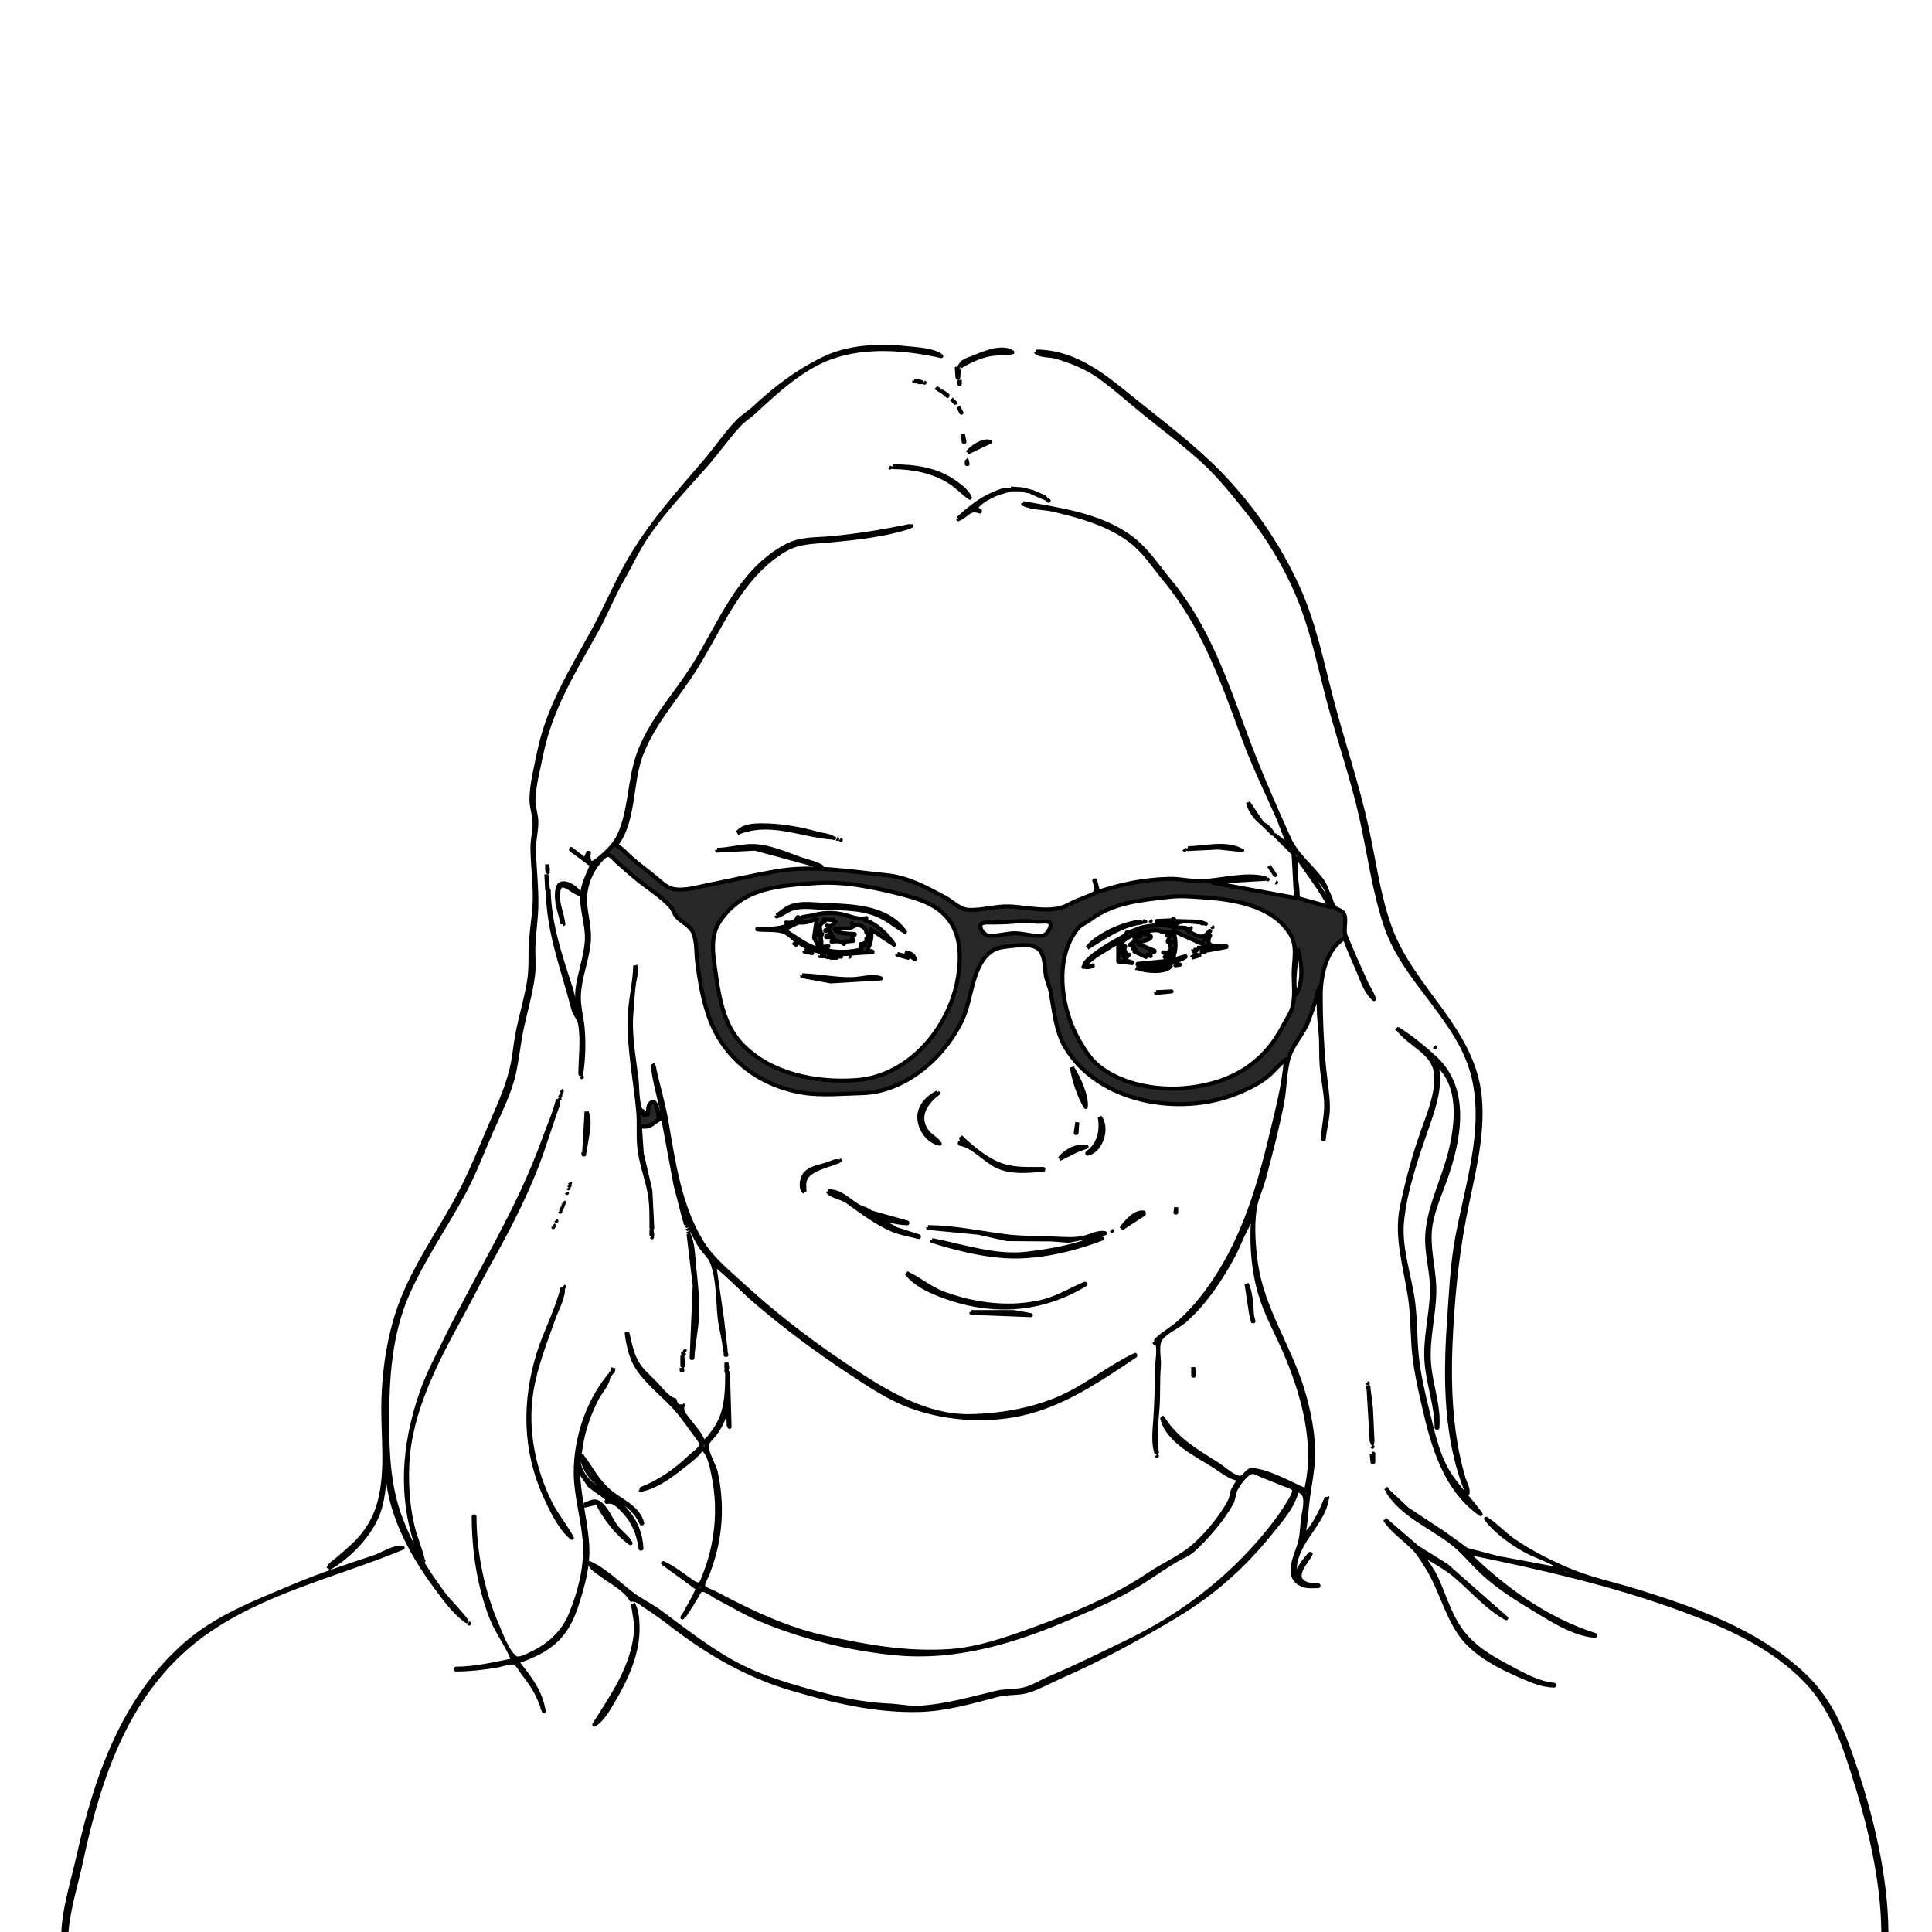 <?xml version="1.0" encoding="UTF-8" standalone="no"?><!DOCTYPE svg PUBLIC "-//W3C//DTD SVG 1.1//EN" "http://www.w3.org/Graphics/SVG/1.1/DTD/svg11.dtd"><svg width="100%" height="100%" viewBox="0 0 240 240" version="1.1" xmlns="http://www.w3.org/2000/svg" xmlns:xlink="http://www.w3.org/1999/xlink" xml:space="preserve" xmlns:serif="http://www.serif.com/" style="fill-rule:evenodd;clip-rule:evenodd;stroke-linejoin:round;stroke-miterlimit:2;"><g id="Layer-1" serif:id="Layer 1"><path id="path1" d="M40.8,194.839c2.633,-1.5 5.366,-4.329 6.303,-7.225c0.578,-1.786 0.58,-3.599 0.897,-5.42l0.096,0c0.044,5.314 2.867,10.666 5.963,14.832c1.116,1.501 2.374,3.291 3.925,4.374c-0.859,-1.213 -2.003,-2.232 -2.904,-3.423c-2.27,-2.999 -4.206,-6.251 -5.478,-9.793c-1.322,-3.683 -1.506,-7.732 -1.506,-11.599c-0,-5.436 0.323,-10.917 2.579,-15.973c1.926,-4.317 4.633,-8.214 6.889,-12.359c1.399,-2.57 2.394,-5.319 3.575,-7.987c0.996,-2.249 2.163,-4.526 2.7,-6.94c0.412,-1.857 0.582,-3.751 0.981,-5.609c0.469,-2.181 1.117,-4.342 1.393,-6.561c0.154,-1.244 -0,-2.468 0.051,-3.709c0.066,-1.616 0.319,-3.233 0.359,-4.847c0.059,-2.382 -0.258,-4.755 -0.287,-7.131c-0.013,-1.148 0.309,-2.281 0.287,-3.423c-0.018,-0.893 -0.382,-1.771 -0.358,-2.662c0.051,-1.864 0.609,-3.877 0.978,-5.704c1.132,-5.602 4.031,-10.292 6.786,-15.212c1.181,-2.109 2.051,-4.372 3.251,-6.465c1.051,-1.833 1.925,-3.765 3.122,-5.515c2.152,-3.146 4.796,-5.898 7.315,-8.747c1.441,-1.63 2.66,-3.456 4.164,-5.038c0.547,-0.577 1.232,-0.993 1.815,-1.53c2.801,-2.58 5.924,-5.505 9.6,-6.814c4.27,-1.52 9.316,-1.098 13.632,-0.118c-0.932,-0.745 -2.777,-0.827 -3.936,-0.956c-3.583,-0.398 -7.478,-0.297 -10.752,1.313c-3.242,1.594 -5.932,3.64 -8.562,6.1c-0.659,0.617 -1.462,1.061 -2.085,1.72c-1.434,1.514 -2.604,3.268 -3.958,4.848c-3.525,4.112 -6.949,7.924 -9.642,12.645c-1.535,2.69 -2.715,5.556 -4.199,8.272c-2.727,4.993 -5.695,9.644 -6.839,15.307c-0.369,1.826 -0.887,3.841 -0.934,5.704c-0.027,1.038 0.381,2.015 0.388,3.046c0.009,1.043 -0.277,2.08 -0.265,3.134c0.025,2.082 0.313,4.187 0.286,6.275c-0.022,1.77 -0.347,3.558 -0.469,5.324c-0.113,1.633 0.027,3.22 -0.227,4.849c-0.35,2.246 -1.044,4.423 -1.466,6.655c-0.268,1.422 -0.367,2.867 -0.705,4.278c-0.637,2.663 -1.817,5.093 -2.877,7.606c-1.335,3.163 -2.631,6.318 -4.321,9.318c-2.164,3.843 -4.654,7.495 -6.311,11.599c-1.706,4.227 -2.404,9.065 -2.438,13.596c-0.028,3.794 0.499,7.558 -0.373,11.314c-0.516,2.223 -1.606,4.12 -3.275,5.7c-0.679,0.643 -1.397,1.261 -2.112,1.865c-0.38,0.321 -0.897,0.602 -1.056,1.086m78.432,-149.267c1.051,-0.664 2.511,-1.338 3.744,-1.558c0.917,-0.163 1.867,-0.08 2.784,-0.249c-1.332,-0.9 -3.728,0.192 -4.992,0.704c-0.618,0.25 -1.335,0.4 -1.536,1.103m9.408,-1.902c0.417,0.543 1.843,0.448 2.496,0.639c1.928,0.564 3.834,1.314 5.472,2.491c1.94,1.395 3.714,3.01 5.568,4.513c2.584,2.095 5.259,4.044 7.68,6.337c1.825,1.729 3.503,3.832 5.068,5.796c2.901,3.642 5.311,7.709 6.927,12.074c1.406,3.798 2.201,7.793 3.244,11.695c1.282,4.8 2.934,9.505 4.016,14.356c0.996,4.464 1.593,9.165 3.067,13.501c2.35,6.915 9.161,11.572 10.871,18.729c1.569,6.562 -0.873,13.608 -2.048,20.061c-0.631,3.465 -0.768,6.962 -1.01,10.458c-0.487,7.045 -0.434,14.57 2.313,21.202c0.122,-0.582 -0.37,-1.425 -0.535,-1.997c-0.395,-1.372 -0.721,-2.774 -0.959,-4.183c-0.698,-4.116 -0.798,-8.387 -0.614,-12.55c0.229,-5.178 0.706,-10.297 1.672,-15.402c0.936,-4.949 2.445,-10.047 1.956,-15.117c-0.812,-8.412 -8.309,-13.337 -11.115,-20.916c-1.437,-3.88 -1.984,-8.138 -2.852,-12.17c-1.166,-5.41 -2.946,-10.629 -4.364,-15.972c-1.274,-4.798 -2.21,-9.715 -4.28,-14.262c-2.421,-5.321 -5.825,-10.245 -9.958,-14.424c-3.098,-3.133 -6.613,-5.774 -10.039,-8.532c-3.741,-3.013 -7.451,-6.327 -12.576,-6.327m-9.792,1.902l0.096,1.331l0.096,0c0,-0.43 0.176,-1.051 -0.192,-1.331m0.384,1.616l-0.096,0.476l0.096,0l0,-0.476m-5.664,0.095l0,0.095l0.48,0l-0.48,-0.095m0.576,0.095l0,0.095l0.384,0l-0.384,-0.095m0.64,0.127l0.064,0.032l-0.064,-0.032m1.472,0.634l0.096,0.095l-0.096,-0.095m0.192,0.095l0.192,0.19l-0.192,-0.19m0.384,0.285l0.096,0.095l-0.096,-0.095m0.192,0.095l0.672,0.571l0,-0.095l-0.672,-0.476m1.152,0.951l0.48,0.475l-0.48,-0.475m0.864,0.951l0.384,0.76l-0.384,-0.76m0.576,3.422l0.096,0.951l0.096,0l-0.192,-0.951m0.576,2.282l2.784,-1.331c-0.855,-0.3 -2.305,0.689 -2.784,1.331m-0.192,0.856l0.096,0.095l-0.096,-0.095m0.096,0.19l0,0.38l0.096,0l-0.096,-0.38m-9.216,0.666l0,0.095c2.391,0 4.95,0.483 7.008,1.751c0.952,0.587 1.686,1.419 2.592,2.052c-0.347,-0.812 -1.124,-1.379 -1.824,-1.887c-2.273,-1.651 -5.047,-2.011 -7.776,-2.011m-0.416,0.126l0.064,0.032l-0.064,-0.032m15.104,2.631l0,0.095l1.344,0l-1.344,-0.095m-6.528,3.708l0,0.095c1.15,-0.442 1.292,-1.456 2.688,-0.951l0,-0.095l-0.576,-0.285c0.886,-1.219 2.779,-1.986 4.224,-2.282c-0.521,-0.183 -1.329,0.225 -1.824,0.423c-1.741,0.697 -3.157,1.87 -4.512,3.095m7.968,-3.613l0,0.095l1.056,0.19l-1.056,-0.285m1.152,0.285l0,0.095l1.536,0.666l0,-0.095l-1.536,-0.666m1.632,0.761l0.096,0.095l-0.096,-0.095m0.288,0.19l0.192,0.19l-0.192,-0.19m-2.976,0.475l0,0.095c1.083,0.539 2.56,0.453 3.744,0.73c3.374,0.79 6.924,1.779 9.696,3.93c1.691,1.312 2.823,3.127 4.169,4.753c4.894,5.914 7.238,12.809 9.852,19.87c1.174,3.171 2.663,6.233 4.04,9.318c0.587,1.315 0.995,2.69 1.619,3.993l-1.824,-1.426l2.287,2.281l0.113,1.902l0.192,3.613l-10.368,-1.902l0,-0.095l6.528,-0.38l0,-0.095c-2.53,-0.573 -5.126,0.228 -7.68,0.371c-1.391,0.078 -2.815,-0.309 -4.224,-0.275c-3.088,0.075 -5.916,0.638 -8.832,1.615l-0.384,-1.426l-0.096,0c0.089,0.384 0.369,0.93 0.226,1.321c-0.126,0.345 -0.591,0.465 -0.898,0.595c-0.866,0.366 -1.767,0.671 -2.592,1.127c-2.055,1.135 -5.14,0.246 -7.392,0.191c-1.638,-0.04 -3.252,0.487 -4.896,0.43c-1.176,-0.04 -2.084,-1.07 -3.072,-1.593c-2.315,-1.226 -4.517,-2.454 -7.2,-2.72c-4.599,-0.456 -9.124,-1.284 -13.728,-0.484c-2.786,0.485 -5.576,1.135 -8.352,1.685c-1.393,0.275 -3.083,0.821 -4.512,0.484c-0.776,-0.183 -1.519,-0.934 -2.112,-1.424c-0.983,-0.812 -2.015,-1.557 -2.976,-2.396c-0.615,-0.537 -1.167,-1.244 -1.92,-1.589c2.339,-3.038 1.782,-7.727 3.113,-11.219c1.529,-4.013 4.477,-7.155 6.734,-10.744c3.184,-5.062 5.406,-11.044 10.697,-14.48c2.014,-1.308 3.766,-1.198 6.048,-1.413c3.296,-0.311 6.733,-0.679 9.888,-1.695l0,-0.096c-3.22,0.66 -6.41,1.196 -9.696,1.505c-2.016,0.191 -3.815,0.004 -5.664,0.997c-5.937,3.187 -8.252,9.902 -11.658,15.182c-2.252,3.493 -5.159,6.595 -6.611,10.554c-1.211,3.3 -1.001,7.103 -2.498,10.268c-0.574,1.212 -1.801,2.306 -2.849,3.119c-0.897,0.696 -0.986,-0.441 -0.864,-1.028l-0.096,0l-0.384,0.856l-1.728,-1.331l0,0.095l2.592,1.902c-0.459,1.107 -1.137,2.403 -1.212,3.612c-0.117,1.886 0.65,3.739 0.579,5.61c-0.08,2.087 -0.907,4.112 -1.164,6.18c-0.143,1.159 0.115,2.275 0.165,3.422l-0.096,0c-0.456,-1.171 -0.536,-2.42 -0.928,-3.612c-1.292,-3.924 -2.633,-7.899 -2.72,-12.075l-0.096,0c0.003,5.093 1.91,9.886 3.158,14.737c0.17,0.662 0.699,1.144 0.829,1.806c0.383,1.955 0.045,4.283 0.045,6.275l0.096,0c0.286,-1.809 0.351,-3.973 0.176,-5.8c-0.127,-1.318 -0.517,-2.663 -0.46,-3.993c0.094,-2.212 1.015,-4.355 1.228,-6.56c0.151,-1.563 -0.298,-3.199 -0.448,-4.754c-0.16,-1.663 0.465,-3.642 1.494,-4.952c0.274,-0.35 0.843,-1.102 1.325,-1.159c0.353,-0.042 0.86,0.636 1.101,0.842c0.99,0.848 1.941,1.751 2.976,2.545c1.212,0.931 2.7,1.9 3.715,3.037c0.347,0.389 0.424,0.91 0.801,1.303c0.626,0.652 1.61,1.049 1.991,1.902c0.495,1.105 0.37,2.614 0.528,3.803c0.319,2.4 0.734,4.86 1.611,7.131c1.924,4.979 6.346,8.176 11.61,8.99c2.284,0.354 4.885,0.097 7.2,0.04c5.473,-0.132 10.363,-4.497 12.546,-9.22c1.165,-2.519 1.167,-6.954 3.774,-8.512c0.783,-0.467 1.715,-0.461 2.592,-0.575c0.697,-0.091 1.62,-0.151 2.304,0.027c1.648,0.428 1.442,2.364 1.659,3.64c0.123,0.721 0.472,1.373 0.604,2.092c0.407,2.214 0.622,4.85 1.8,6.829c4.094,6.878 14.164,8.628 21.281,5.773c1.32,-0.529 2.73,-1.2 3.84,-2.093c0.817,-0.658 1.443,-1.541 2.304,-2.142c-0.264,3.312 -1.129,6.481 -1.897,9.697c-1.641,6.863 -3.691,13.433 -7.98,19.205c-1.096,1.475 -2.346,2.871 -3.755,4.06c-0.788,0.666 -1.799,1.18 -2.496,1.93l0,0.095c0.526,0.688 0.097,2.645 0.096,3.518c-0.003,2.076 -0.057,4.199 -0.201,6.275c-0.088,1.28 -0.268,2.743 0.105,3.993l0.096,0c-0.336,-1.793 -0.037,-3.805 0.087,-5.609c0.116,-1.675 0.01,-3.364 0.158,-5.038c0.08,-0.901 -0.307,-2.53 0.142,-3.311c0.534,-0.932 2.244,-1.63 3.065,-2.355c1.661,-1.465 3.055,-3.227 4.257,-5.079c0.972,-1.497 1.965,-3.199 2.64,-4.849c0.332,-0.814 0.793,-1.568 1.125,-2.377c0.186,-0.451 0.196,-0.956 0.526,-1.331c-0.288,3.618 -0.142,7.26 0.979,10.744c0.792,2.463 2.071,4.669 3.066,7.035c2.203,5.238 3.862,11.256 2.483,16.924c-2.018,-0.831 -4.431,-2.304 -6.624,-2.532c-0.793,-0.083 -0.984,1.124 -1.728,0.951c-0.937,-0.217 -1.888,-1.176 -2.688,-1.681c-2.53,-1.596 -5.098,-3.06 -6.72,-5.675l-0.096,0c0.682,2.841 4.287,4.501 6.528,5.946c0.928,0.598 1.845,1.391 2.976,1.565c-0.139,0.544 -0.515,0.92 -0.733,1.426c-0.187,0.434 -0.159,0.901 -0.384,1.331c-1.078,2.062 -3.182,4.595 -5.027,6.02c-1.483,1.145 -3.331,1.957 -4.896,3.015c-4.484,3.029 -9.512,5.102 -14.592,6.942c-3.288,1.191 -6.751,2.41 -10.272,2.649c-5.342,0.362 -10.266,-0.527 -15.456,-1.663c-4,-0.874 -7.607,-2.421 -11.232,-4.246c-0.9,-0.453 -1.787,-0.931 -2.688,-1.38c-0.349,-0.174 -0.938,-0.34 -1.181,-0.654c-0.296,-0.382 0.301,-1.183 0.443,-1.556c0.567,-1.483 1.007,-2.998 1.272,-4.564c0.449,-2.647 0.36,-5.457 -0.214,-8.081c-0.222,-1.016 -1.128,-2.34 -1.131,-3.328c-0.001,-0.543 0.797,-1.187 1.097,-1.616c0.678,-0.972 1.247,-2.132 1.346,-3.327l0.192,0l0.096,2.376l0.096,0l-0.192,-6.465l-0.096,0c0,2.482 -0.072,5.037 -1.621,7.131c-0.381,0.515 -0.762,1.146 -1.355,1.426c-0.339,-1.055 -1.27,-1.969 -1.919,-2.852c-0.392,-0.534 -0.81,-0.927 -0.673,-1.616c-0.562,0.15 -0.838,-0.254 -0.96,-0.761c-0.844,-0.191 -1.649,-1.285 -2.224,-1.903c-0.79,-0.847 -1.733,-1.583 -2.361,-2.566c-0.703,-1.101 -0.981,-2.546 -1.271,-3.803l-0.096,0c0.179,1.401 0.522,2.974 1.29,4.184c1.437,2.265 3.868,3.848 5.49,5.989c0.618,0.816 1.226,1.639 1.819,2.472c0.212,0.298 0.617,0.738 0.652,1.114c0.048,0.526 -1.131,1.31 -1.475,1.642c-1.667,1.611 -3.776,3.063 -5.952,3.9l0,0.095c2.086,-0.432 3.944,-1.95 5.568,-3.233c0.646,-0.511 1.529,-1.176 1.92,-1.901c0.949,0.488 1.262,2.368 1.459,3.327c0.679,3.308 0.576,6.622 -0.271,9.888c-0.244,0.937 -0.56,1.857 -0.92,2.757c-0.112,0.281 -0.25,0.803 -0.576,0.911c-0.398,0.132 -1.023,-0.408 -1.324,-0.615c-1.024,-0.702 -2.016,-1.515 -3.168,-2.007l3.072,2.24l1.248,0.918l-0.405,0.93l-1.323,2.377l0.096,0c0.528,-0.776 1.025,-1.565 1.495,-2.377c0.144,-0.248 0.296,-0.711 0.627,-0.759c0.549,-0.079 1.437,0.683 1.91,0.925c1.789,0.914 3.522,1.977 5.376,2.754c5.227,2.191 11.152,3.662 16.8,4.195c7.656,0.721 14.864,-1.523 21.792,-4.508c3.333,-1.436 6.58,-2.821 9.6,-4.856c1.164,-0.784 2.346,-1.557 3.552,-2.276c0.676,-0.404 1.426,-0.655 2.012,-1.196c1.739,-1.605 3.572,-3.721 4.734,-5.783c0.337,-0.597 0.279,-1.305 0.622,-1.901c0.322,-0.562 1.2,-1.807 1.852,-1.982c0.412,-0.11 0.88,0.215 1.244,0.364c0.957,0.393 1.92,0.776 2.88,1.161c0.326,0.131 0.971,0.29 1.169,0.599c0.216,0.338 -0.396,1.264 -0.575,1.569c-0.879,1.498 -1.907,2.849 -3.018,4.183c-4.566,5.483 -10.32,9.897 -16.776,13.049c-3.323,1.622 -6.574,3.232 -9.984,4.676c-0.939,0.397 -1.808,0.969 -2.784,1.281c-1.196,0.383 -2.521,0.22 -3.744,0.507c-3.195,0.749 -6.197,1.646 -9.504,1.87c-1.304,0.089 -2.634,-0.216 -3.936,-0.273c-3.629,-0.157 -6.891,-0.954 -10.368,-1.932c-2.834,-0.798 -5.737,-1.722 -8.352,-3.089c-3.462,-1.81 -6.574,-4.286 -9.696,-6.591c-1.068,-0.789 -2.291,-1.363 -3.359,-2.154c-1.664,-1.234 -3.485,-3.086 -5.377,-3.921c0.18,0.622 0.852,0.968 1.344,1.351c1.171,0.909 3.145,1.889 3.84,3.212c0.545,-0.163 1.191,0.415 1.632,0.699c1.309,0.842 2.508,1.733 3.744,2.677c4.325,3.3 9.065,6.022 14.304,7.585c5.201,1.551 10.548,2.852 16.032,2.718c3.378,-0.083 6.559,-1.031 9.792,-1.875c1.256,-0.327 2.607,-0.125 3.84,-0.524c1.381,-0.446 2.703,-1.204 4.032,-1.785c4.954,-2.168 9.575,-4.708 14.208,-7.479c4.617,-2.761 8.391,-6.107 11.77,-10.287c1.192,-1.475 2.934,-3.411 3.302,-5.324c1.69,0.147 0.897,2.433 0.763,3.613c-0.102,0.904 -0.118,1.872 -0.333,2.757c-0.388,1.591 -2.159,4.515 0.434,5.409c0.564,0.194 1.236,0.105 1.824,0.105l0,-0.095c-0.324,0 -0.64,-0.002 -0.96,-0.059c-0.225,-0.04 -0.464,-0.084 -0.671,-0.186c-1.73,-0.852 0.241,-2.724 0.671,-3.653l-0.096,0c-0.67,0.871 -1.43,1.498 -1.44,2.662c-0.772,-0.706 -0.293,-2.032 0.038,-2.852c0.919,-2.274 3.14,-4.181 3.514,-6.655l-0.096,0c-0.579,1.477 -1.595,3.676 -2.88,4.658c0.367,-1.51 0.399,-3.121 0.603,-4.658c0.217,-1.636 0.568,-3.295 0.641,-4.944c0.132,-2.974 -0.531,-6.207 -1.439,-9.032c-1.655,-5.153 -4.808,-9.685 -5.62,-15.117c-0.32,-2.137 -0.503,-4.698 -0.192,-6.846c0.196,-1.353 0.84,-2.667 1.192,-3.993c0.815,-3.065 1.636,-6.207 2.242,-9.317c0.362,-1.861 0.283,-4.127 0.929,-5.895c0.53,-1.449 1.74,-2.696 2.31,-4.183c0.359,-0.936 0.699,-1.889 0.975,-2.852c0.148,-0.519 0.183,-1.12 0.567,-1.522c-0.444,1.849 -0.196,3.935 -0.016,5.8c0.124,1.295 0.031,2.602 0.121,3.898c0.105,1.528 0.453,3.034 0.558,4.564c0.112,1.611 -0.342,3.155 -0.375,4.753l0.096,0c0.107,-1.337 0.526,-2.641 0.508,-3.993c-0.023,-1.702 -0.329,-3.349 -0.492,-5.039c-0.278,-2.894 -0.405,-5.93 -0.4,-8.842c0.004,-2.497 0.692,-5.715 2.976,-7.13c0.535,1.556 1.266,3.039 1.882,4.563c0.41,1.017 0.895,2.328 1.766,3.043c-0.225,-0.764 -0.699,-1.374 -1.026,-2.092c-0.852,-1.87 -1.709,-3.801 -2.483,-5.704c-0.365,-0.901 0.202,-2.033 -0.252,-2.843c-0.254,-0.453 -0.852,-0.41 -1.149,-0.797c-0.701,-0.912 -0.837,-2.311 -1.563,-3.301c-1.343,-1.829 -3.133,-3.084 -4.1,-5.229c-1.92,-4.257 -3.836,-8.641 -5.454,-13.025c-2.464,-6.678 -4.727,-13.33 -9.354,-18.92c-1.664,-2.011 -3.041,-4.212 -5.243,-5.702c-3.854,-2.607 -8.506,-3.177 -12.96,-3.996m-13.952,2.789l0.064,0.032l-0.064,-0.032m41.888,34.385c0.169,0.937 0.966,2.012 1.728,2.567l-1.728,-2.567m1.824,2.663l1.248,1.236c-0.247,-0.525 -0.719,-0.992 -1.248,-1.236m-65.28,1.14c4.072,-1.679 7.696,0.249 11.808,0.571c-0.554,-0.294 -1.226,-0.31 -1.824,-0.479c-2.248,-0.635 -4.568,-1.041 -6.912,-1.042c-1.06,-0.001 -2.363,0.055 -3.072,0.95m11.968,0.603l0.064,0.031l-0.064,-0.031m0.384,0.095l0.064,0.031l-0.064,-0.031m0.416,0.063l0.096,0.095l-0.096,-0.095m-15.264,1.331l0,0.095l4.704,-0.241l8.256,2.238c-0.745,-0.464 -1.763,-0.641 -2.592,-0.938c-1.821,-0.652 -3.99,-1.603 -5.952,-1.627c-1.467,-0.019 -2.94,0.461 -4.416,0.473m58.464,-0.19l0,0.095l3.744,-0.189l2.784,0.284c-1.97,-0.938 -4.473,-0.232 -6.528,-0.19m-0.48,0.095l0.096,0.095l-0.096,-0.095m7.168,0.127l0.064,0.032l-0.064,-0.032m6.944,0.919l2.581,3.708l1.547,2.472l-4.128,-1.141c0.149,-1.503 -0.641,-3.625 0,-5.039m-93.216,0.856l0,0.665l0.096,0l-0.096,-0.665m89.664,0.19l0.768,1.141l-0.768,-1.141m4.992,0.38c1.236,1.224 2.287,2.386 2.784,4.088c-0.912,-0.494 -1.643,-2.106 -2.248,-2.947c-0.24,-0.333 -0.606,-0.715 -0.536,-1.141m-94.752,0.19l0.192,0.19l-0.192,-0.19m0,0.476l0.096,1.901l0.096,0l-0.192,-1.901m89.536,0.602l0.064,0.031l-0.064,-0.031m-87.52,5.577l0.096,0c-0.151,-1.184 -0.717,-2.424 -0.668,-3.612c0.013,-0.319 0.072,-1.096 0.489,-1.165c0.611,-0.1 1.609,0.949 2.291,1.069c-0.468,-0.845 -2.536,-2.195 -2.836,-0.665c-0.305,1.559 0.333,2.867 0.628,4.373m88.576,-5.197l0.064,0.032l-0.064,-0.032m-57.088,0.109c3.467,-0.235 7.031,0.485 10.368,1.335c2.365,0.602 4.739,1.275 6.236,3.373c1.497,2.098 1.407,5.004 0.945,7.416c-1.15,6.007 -6.069,11.88 -12.557,12.351c-4.924,0.358 -10.532,-0.733 -14.103,-4.369c-2.544,-2.589 -2.999,-6.379 -3.478,-9.789c-0.206,-1.467 -0.411,-3.14 0.118,-4.563c0.467,-1.257 1.708,-2.588 2.776,-3.376c2.7,-1.993 6.47,-2.159 9.695,-2.378m43.941,1.706c1.263,-0.148 2.604,-0.039 3.867,0.046c3.906,0.265 8.798,0.916 11.091,4.572c0.933,1.489 0.43,3.272 0.429,4.944c0,1.333 0.198,2.889 -0.172,4.184c-0.235,0.826 -0.759,1.527 -1.149,2.281c-2.436,4.712 -6.416,7.062 -11.639,7.674c-3.712,0.435 -8.248,-0.278 -11.232,-2.679c-1.057,-0.851 -1.723,-1.949 -2.401,-3.093c-2.287,-3.856 -3.267,-10.215 -0.237,-13.976c0.447,-0.555 1.025,-0.701 1.566,-1.107c2.905,-2.184 6.376,-2.435 9.877,-2.846m-48.837,2.337l0,0.095c0.833,-0.263 1.414,-0.889 2.304,-1.064c1.222,-0.241 2.419,-0.032 3.648,0.013c2.313,0.083 4.436,-0.026 6.624,0.901c1.224,0.519 2.215,1.405 3.36,2.051c-2.288,-3.15 -6.538,-3.182 -9.984,-3.331c-1.259,-0.055 -2.595,-0.256 -3.84,0.061c-0.863,0.22 -1.402,0.793 -2.112,1.274m2.88,0.38l-0.192,0l0,-0.19l-0.096,0c-0.202,0.668 -0.834,0.757 -1.44,0.665l0.192,0.38c-1.242,0.474 -2.442,0.391 -3.744,0.381l0,0.095c0.933,0.119 2.432,-0.031 3.264,0.295c0.699,0.273 1.214,0.902 1.824,1.312c0.875,0.59 1.95,1.007 2.976,1.255c2.005,0.485 4.2,-0.01 6.24,-0.01l0,-0.095l-0.672,-0.19c0.477,-0.753 0.643,-1.697 0.48,-2.567l2.88,1.901c-0.763,-1.208 -2.229,-2.662 -3.648,-3.042l0.192,-0.285c-0.936,0.318 -2.13,-0.285 -3.072,-0.475c-1.352,-0.273 -2.518,-0.142 -3.84,0.197c-0.419,0.107 -1.028,0.065 -1.344,0.373m46.368,-0.19l0.096,0.38l-2.112,0.095l0,0.095l2.016,0.095l-0.096,0.476c-1.252,-0.207 -2.613,-0.158 -3.84,0.155c-0.626,0.159 -1.18,0.54 -1.824,0.605c-0.136,0.429 -0.771,0.681 -1.152,0.894c-1.21,0.678 -2.268,1.315 -3.36,2.22c-1.002,0.831 -1.138,1.478 0.288,1.069l0,-0.095l-1.152,0.191c1.125,-1.378 2.92,-2.109 4.32,-3.138l0,2.472l1.728,0.19l0,-0.095l-0.96,-0.285l0.576,-0.666l-0.672,0.19l0.288,-0.285l0,-0.095l-0.384,0.19l-0.096,-0.285l0.384,-0.095l-0.096,-0.285l-0.48,0l0,-0.095l0.576,-0.19l0,-0.095l-0.576,-0.191c0.407,-0.767 1.56,-1.275 2.4,-1.426l0.096,0.381l-0.768,0.285l0.096,0.285l-0.672,0.475l0.48,0.191l-0.096,0.285l0.288,0.095l-0.096,0.285l1.44,0.666l0.096,-0.286l0.48,0.19l-0.096,-0.38l0.576,-0.19l0,-0.095l-2.016,-0.856l0,-0.19c0.271,-0.103 1.85,-0.337 1.528,-0.803c-0.185,-0.268 -0.845,-0.239 -1.144,-0.338l0,-0.095c0.7,-0.102 1.855,-0.507 2.496,-0.095l1.056,0.095l0,0.095l-0.384,0.285l0.48,-0.095l-0.384,0.761l0,0.095l0.48,0l-0.192,0.475l0,0.096l0.192,0.285l-0.288,0.285l0.384,-0.095l0,0.38l-1.152,-0.095l0.96,0.475l-0.096,0.381l-0.672,-0.285l0.48,0.475l-3.84,0.38l0,0.095c2.213,0.283 3.97,0.195 5.952,-0.95l0,-0.096l-1.632,0.476c0.507,-1.134 0.526,-2.452 0.096,-3.613l4.512,1.997l-0.48,0.38l0,0.095l2.592,-0.475l0,-0.095c-1.074,0.045 -2.861,0.188 -2.016,-1.332l-0.768,0.571l0.768,-1.141l-0.096,0c-0.873,1.228 -1.457,0.563 -2.592,0.095l0.192,-0.38l-0.096,0c-0.229,0.244 -0.411,0.258 -0.48,-0.095l-1.44,-0.095c0.449,-1.097 2.41,-0.611 3.36,-0.571l0,-0.095l-3.264,-0.095l-0.192,-0.475m-44.256,0.095l-0.352,2.472l0.736,1.426c-1.737,-0.398 -2.928,-1.516 -4.416,-2.377l0,-0.095l1.728,-0.856c0.886,0.06 1.562,-0.093 2.304,-0.57m2.304,0.285l0,0.19l-0.576,0.571l-0.48,-0.095l0.288,0.285l0,0.19l-0.48,0.095l0,0.095c0.375,0.012 0.568,0.057 0.768,0.38l-0.672,0.286l0,0.095l0.864,0l-0.192,0.57c0.667,-0.04 0.978,-0.159 1.536,0.285l0.096,-0.285l1.056,-0.095l-0.192,-0.761l0.384,0l0,-0.095c-0.627,-0.049 -2.381,-0.008 -2.496,-0.665c0.622,-0.115 1.329,0.064 1.92,-0.085c0.376,-0.096 0.636,-0.422 1.056,-0.347c0.465,0.084 0.967,0.431 0.96,0.907c0.245,0.212 0.245,0.549 0,0.761c0.056,0.32 0.043,0.478 -0.288,0.57l0.096,0.285l-0.48,-0.19l0.096,0.666c-1.282,0.369 -3.13,0.432 -4.416,0.095l0.288,-0.475l-0.864,0.095l-0.288,-0.476l0.288,-0.095l-0.096,-0.665l0,-0.095l0.192,-0.286l-0.672,0.095l0,-0.095l0.48,-0.095l0,-0.095l-0.288,0l0,-0.095l0.288,-0.095c-0.262,-0.51 -0.058,-0.942 0.48,-1.141l-0.096,-0.285l1.44,0.095m39.072,0l0.096,0.095l-0.096,-0.095m-16.32,0.122c0.841,-0.098 1.661,0.058 2.496,0.068c0.382,0.005 0.963,-0.107 1.313,0.071c0.526,0.267 -0.269,1.506 -0.661,1.609c-0.97,0.254 -2.5,-0.231 -3.532,-0.252c-1.125,-0.024 -2.348,0.443 -3.455,0.269c-0.408,-0.064 -1.115,-0.931 -0.852,-1.356c0.195,-0.316 0.921,-0.245 1.235,-0.246c1.146,-0.001 2.318,-0.03 3.456,-0.163m15.456,-0.027l0,0.095l0.288,0l-0.288,-0.095m-6.912,3.328c2.134,-1.305 4.167,-2.797 6.72,-3.138c-0.467,-0.165 -1.251,0.091 -1.728,0.218c-1.54,0.408 -4.038,1.64 -4.992,2.92m14.208,-3.138l0,0.095l0.288,0l-0.288,-0.095m-43.296,0.095l0,0.19l-0.192,-0.19l0.192,0m43.744,0.032l0.064,0.032l-0.064,-0.032m0.8,0.349l0.096,0.095l-0.096,-0.095m-2.688,0.095l0.096,0.095l-0.096,-0.095m-6.432,0.507c0.074,0 0.015,0.047 -0.032,0.031l0.032,-0.031m-37.632,0.919l0,0.19l-0.192,0l0.192,-0.19m45.312,0.38l0,0.095l-0.384,0l0.384,-0.095m-50.592,0.095l0.384,0.285l-0.384,-0.285m3.456,0.19l0.096,0.095l-0.096,-0.095m0.576,0.381l0,0.19l-0.192,0l0.192,-0.19m46.176,0.095l0,0.095l0.864,-0.095l-0.864,0m12.48,0.095c0.556,1.429 0.76,4.381 -0.192,5.704c-0.372,-1.247 -0.114,-3.094 0.055,-4.373c0.058,-0.437 -0.035,-0.925 0.137,-1.331m-12.96,0.095l0,0.095l0.096,0.19l0.288,-0.095l-0.384,-0.19m-48.288,0.19l0,0.095l0.96,0.19c-0.283,-0.294 -0.56,-0.37 -0.96,-0.285m39.552,0.032c0.074,0 0.015,0.047 -0.032,0.031l0.032,-0.031m10.08,-0.032l-0.288,0.095l0,0.095l0.384,-0.095l-0.096,-0.095m-37.152,0.19l1.248,0.856c-0.174,-0.611 -0.646,-0.807 -1.248,-0.856m32.352,0l-0.096,0.095l0.096,-0.095m-33.312,0.19l0,0.095l1.344,0.381l0,-0.095l-1.344,-0.381m36.576,0.476l0.96,-0.286c-0.374,-0.15 -0.737,-0.047 -0.96,0.286m-46.176,-0.286l0,0.095l0.576,0l-0.576,-0.095m0.864,0.095l0,0.096l0.288,0l-0.288,-0.096m0.48,0.096l0,0.095l0.768,0l0,-0.191l-0.768,0.096m0.928,-0.064l0.064,0.032l-0.064,-0.032m0.288,0l0.064,0.032l-0.064,-0.032m1.056,0l0.064,0.032l-0.064,-0.032m40.544,1.014l0,0.095l0.576,-0.095l-0.576,0m-67.104,0.095c-0.047,2.25 -0.668,4.48 -0.7,6.751c-0.052,3.803 0.705,7.537 1.068,11.314c0.142,1.48 -0.015,2.984 0.128,4.468c0.184,1.902 0.875,3.658 1.25,5.514c0.306,1.513 0.27,3.031 0.27,4.564l0.096,0l-0.234,-4.659l-1.068,-4.563l-0.234,-3.423c1.504,0.341 1.647,-0.618 2.88,-1.046l1.556,8.367l1.132,4.373l0.096,0l0.096,-0.285c0.514,1.226 1.099,2.5 1.834,3.613c0.401,0.608 1.056,1.127 1.333,1.806c0.836,2.045 0.757,4.768 0.977,6.941c0.138,1.363 0.596,2.726 0.656,4.088l0.096,0l-0.453,-3.898l-0.987,-6.845c1.869,1.474 3.489,3.252 5.296,4.794c3.627,3.094 7.519,5.98 11.504,8.611c2.402,1.586 4.86,3.249 7.584,4.257c4.842,1.791 10.685,2.039 15.648,0.464c4.501,-1.428 8.408,-4.125 12.288,-6.717l0,-0.095c-2.941,1.377 -5.53,3.473 -8.448,4.918c-3.695,1.829 -7.995,2.604 -12.096,2.682c-5.981,0.115 -11.527,-3.653 -16.224,-6.821c-4.287,-2.892 -8.389,-6.123 -12.192,-9.613c-1.825,-1.675 -3.698,-3.173 -4.991,-5.333c-2.642,-4.417 -3.423,-9.757 -4.267,-14.736c-0.397,-2.343 -1.105,-4.619 -1.59,-6.941l-0.096,0c0.123,1.539 0.595,3.055 0.902,4.564c0.13,0.638 0.455,1.315 -0.23,1.711c0,-0.403 -0.282,-2.668 -1.081,-1.602c-0.252,0.337 -0.188,0.916 -0.263,1.317l-0.672,-0.475l0.288,0.57c-1.01,-0.754 -0.846,-3.293 -0.987,-4.468c-0.337,-2.791 -0.9,-5.637 -0.629,-8.462c0.116,-1.199 0.141,-2.422 0.329,-3.613c0.099,-0.63 0.392,-1.485 0.135,-2.092m62.496,0.286l0,0.095c0.927,0.343 3.337,0.593 4.032,-0.286l-4.032,0.191m-0.32,0.031l0.064,0.032l-0.064,-0.032m-41.44,0.919l0,0.095l3.552,0.659l6.24,-0.373c-1.011,-0.421 -2.487,0.068 -3.552,0.093c-2.127,0.052 -4.153,-0.431 -6.24,-0.474m43.968,2.092l0,0.095l1.92,-0.19l-1.92,0.095m29.856,4.469l0.096,0.095l-0.096,-0.095m0.192,0.095c1.306,1.835 4.148,2.781 4.654,5.134c0.486,2.255 -0.764,5.325 -1.516,7.416c-1.118,3.112 -1.981,6.367 -2.658,9.602c-0.784,3.753 0.496,7.595 1.029,11.314c0.285,1.992 0.281,3.99 0.42,5.99c0.173,2.508 0.737,4.967 1.294,7.416c1.117,4.908 2.622,10.317 7.049,13.405c-1.53,-2.151 -3.462,-3.838 -4.619,-6.275c-0.9,-1.898 -1.357,-3.965 -1.859,-5.99c-0.607,-2.45 -1.232,-4.995 -1.474,-7.51c-0.204,-2.12 -0.158,-4.253 -0.415,-6.37c-0.396,-3.271 -1.732,-6.868 -1.409,-10.173c0.384,-3.929 1.793,-7.984 3.089,-11.695c0.832,-2.38 1.924,-5.493 1.119,-7.986c3.222,2.581 2.664,7.494 1.788,11.029c-0.817,3.296 -2.495,6.484 -2.828,9.887c-0.246,2.524 0.621,4.904 0.559,7.416c-0.075,3.03 -0.949,5.972 -0.655,9.032c0.252,2.62 1.225,5.258 1.232,7.892l0.096,0c0.227,-2.693 -0.863,-5.412 -1.047,-8.082c-0.203,-2.931 0.59,-5.747 0.662,-8.652c0.062,-2.506 -0.684,-4.896 -0.571,-7.415c0.103,-2.316 1.187,-4.598 1.945,-6.751c1.702,-4.831 2.932,-11.027 -1.181,-14.923c-1.425,-1.35 -3.062,-2.637 -4.704,-3.711m4.512,2.186l0.096,0.095l-0.096,-0.095m-97.12,2.155l0.032,0.064l-0.032,-0.064m52.096,0.412c0.202,1.487 0.923,3.677 1.728,4.944c0.153,-1.384 -0.963,-3.802 -1.728,-4.944m-60.96,1.141l0.096,0.095l-0.096,-0.095m-2.496,1.712l0.096,0.095l-0.096,-0.095m-0.064,0.348l0.032,0.064l-0.032,-0.064m46.816,-0.063c-0.948,0.498 -1.81,1.227 -2.134,2.282c-0.497,1.621 0.721,3.762 2.422,4.088c-0.39,-0.632 -1.208,-0.972 -1.646,-1.616c-1.237,-1.818 -0.068,-3.511 1.454,-4.659l-0.096,-0.095m-46.944,0.285l0.096,0.095l-0.096,-0.095m-0.096,0.38l0.096,0.095l-0.096,-0.095m-0.096,0.191c-0.4,1.713 -1.163,3.383 -1.758,5.039c-3.148,8.759 -8.118,16.487 -12.187,24.814c-1.014,2.076 -2.102,4.096 -2.885,6.275c-2.505,6.972 -2.936,14.081 -0.066,21.012l0.096,0c-0.331,-1.383 -0.927,-2.7 -1.259,-4.089c-0.599,-2.501 -0.771,-5.139 -0.657,-7.701c0.293,-6.624 3.661,-12.945 6.782,-18.634c1.088,-1.983 2.08,-4.018 3.185,-5.99c2.788,-4.979 5.388,-9.963 7.15,-15.402c0.402,-1.241 0.848,-2.467 1.248,-3.708c0.155,-0.482 0.505,-1.115 0.351,-1.616m3.552,1.521l-0.288,4.944l0.096,0c0.067,-1.544 0.832,-3.434 0.192,-4.944m63.744,0.665c0.319,1.701 -0.055,3.435 -1.536,4.469l0,0.095c1.731,-0.31 2.617,-3.237 1.536,-4.564m-2.784,0.666l-0.192,1.331l0.096,0l0.096,-1.331m-14.496,1.806l0.288,0.761l-0.384,0l0,0.095c1.745,0.308 3.109,2.091 4.704,2.821c1.777,0.814 3.801,0.557 5.664,0.411l0,-0.095c-1.706,0 -3.431,0.106 -5.088,-0.429c-1.873,-0.606 -3.804,-2.226 -5.184,-3.564m12.288,2.757l2.208,-1.106l1.152,-0.415c-1.235,-0.202 -2.656,0.534 -3.36,1.521m-59.136,-0.855l0,0.285l0.096,0l-0.096,-0.285m31.776,0.95l0.096,0.095l-0.096,-0.095m-4.32,3.994c-0.012,-0.576 -0.117,-1.172 0.162,-1.71c0.592,-1.141 2.927,-1.625 4.062,-2.093c-0.417,-0.087 -0.857,0.176 -1.248,0.314c-0.968,0.341 -2.263,0.461 -2.938,1.303c-0.373,0.465 -0.611,1.818 -0.038,2.186m-29.152,-1.173l0.032,0.063l-0.032,-0.063m-0.128,0.317l0.096,0.095l-0.096,-0.095m-0.064,0.348l0.032,0.064l-0.032,-0.064m32.224,0.412c0.392,0.642 1.756,0.788 2.4,1.251c1.763,1.266 3.648,2.703 5.664,3.557c1.05,0.446 2.173,0.593 3.264,0.897l0,-0.095l-2.784,-0.885l-3.84,-2.158l0,-0.095l0.672,0.191c-0.463,-0.464 -1.09,-0.504 -1.632,-0.826c-1.332,-0.792 -2.059,-1.832 -3.744,-1.837m-32.416,0.159l0.032,0.063l-0.032,-0.063m-0.416,1.173l0.096,0.095l-0.096,-0.095m-0.096,0.19l0.096,0.095l-0.096,-0.095m-0.096,0.285l0.096,0.095l-0.096,-0.095m-0.096,0.19l0.096,0.095l-0.096,-0.095m76.416,0l-0.096,0.666l0.096,0l0,-0.666m-76.512,0.19l0.096,0.095l-0.096,-0.095m-0.096,0.285l0.096,0.095l-0.096,-0.095m69.792,2.187l2.784,-1.806l0,-0.19c-1.04,-0.201 -2.284,1.212 -2.784,1.996m-31.008,-1.996l0,0.095c1.291,0.746 2.921,1.172 4.416,1.236l0,-0.095l-4.416,-1.236m-39.264,0.95l0.096,0.095l-0.096,-0.095m16.128,0.095l0,0.286l0.096,0l-0.096,-0.286m-16.416,0.476l0.096,0.095l-0.096,-0.095m16.544,0.063l0.032,0.064l-0.032,-0.064m-16.64,0.127l0.096,0.095l-0.096,-0.095m46.656,0.095l0,0.095l6.24,0.599l3.551,0.794l5.473,0.037l2.208,0.167l4.512,-0.931c-0.745,-0.227 -1.854,0.376 -2.592,0.548c-1.188,0.276 -2.532,0.166 -3.744,0.113c-2.016,-0.087 -4.145,-0.051 -6.144,-0.309c-3.202,-0.412 -6.242,-1.086 -9.504,-1.113m-29.92,0.159l0.032,0.063l-0.032,-0.063m-4.448,0.126l0,0.666l0.096,0l-0.096,-0.666m57.12,0.095l0.096,0.095l-0.096,-0.095m-52.576,0.159l0.032,0.063l-0.032,-0.063m0.064,0.317l0.764,6.37l-0.38,9.032l0.096,0c0.076,-1.744 0.495,-3.479 0.572,-5.229c0.093,-2.093 -0.154,-4.108 -0.364,-6.18c-0.125,-1.238 -0.138,-2.861 -0.688,-3.993m-4.576,0.348l0.032,0.064l-0.032,-0.064m34.816,0.412l0,0.095c2.821,0.894 5.964,1.688 8.928,1.893c4.028,0.28 8.455,-0.752 12.192,-2.178c-0.783,-0.235 -2.108,0.436 -2.88,0.652c-2.146,0.603 -4.212,0.961 -6.432,1.223c-3.978,0.467 -7.943,-0.942 -11.808,-1.685m-3.168,4.089c1.224,1.647 3.677,2.579 5.568,3.2c5.71,1.878 11.489,1.329 16.608,-1.774l0,-0.095c-1.658,0.673 -3.255,1.673 -4.992,2.14c-4.09,1.099 -8.655,0.524 -12.576,-0.926c-1.682,-0.623 -3.009,-1.797 -4.608,-2.545m42.24,1.331l0.576,3.803l0.096,0c-0.042,-0.967 -0.182,-2.992 -0.672,-3.803m-84.864,0.285l0.096,0.095l-0.096,-0.095m-0.096,0.19c-0.662,2.831 -2.156,5.485 -3.003,8.271c-1.811,5.955 -1.749,11.949 0.862,17.684c0.766,1.683 1.834,3.941 3.293,5.134c-0.796,-1.48 -1.901,-2.771 -2.662,-4.278c-2.099,-4.157 -3.108,-9.174 -2.385,-13.786c0.507,-3.236 1.729,-6.244 2.806,-9.317c0.312,-0.89 1.358,-2.807 1.089,-3.708m50.784,3.042l0,0.095l7.392,0.286l-2.112,-0.383l-5.28,0.002m34.848,0.381l0.096,0.76l0.096,0l-0.192,-0.76m-12.192,3.327l0.096,0.095l-0.096,-0.095m-58.368,0.951l0.096,0.095l-0.096,-0.095m-0.096,0.285l0,0.286l0.096,0l-0.096,-0.286m5.28,0l0,0.381l0.096,0l-0.096,-0.381m-5.376,0.476l0,1.236l0.096,0l-0.096,-1.236m5.472,0.855l0,0.666l0.096,0l-0.096,-0.666m57.984,0.571l0,1.046l0.096,0l-0.096,-1.046m-72,0.095l-0.192,0.475l0.096,0l0.096,-0.475m8.448,0l0,0.285l0.096,0l-0.096,-0.285m5.568,0.19l0,0.285l0.096,0l-0.096,-0.285m-14.304,0.38l-0.096,0.19l0.096,-0.19m-0.192,0.286l-0.096,0.19l0.096,-0.19m-0.192,0.285c-2.589,3.242 -4.031,7.679 -4.031,11.789c0,3.046 1.012,6.072 1.147,9.127c0.127,2.875 -0.683,5.906 -1.768,8.557c-0.885,2.165 -2.64,3.822 -4.756,4.818c-0.461,0.217 -1.697,0.937 -2.168,0.553c-0.99,-0.804 -1.734,-2.889 -2.234,-4.04c-1.79,-4.128 -2.798,-9.005 -2.798,-13.501l-0.096,0c0,4.19 0.659,8.625 2.19,12.55c0.725,1.861 2.026,3.485 2.706,5.324c-2.335,0.478 -4.705,1.027 -7.104,1.046l0,0.095c1.687,-0.004 3.423,-0.205 5.088,-0.483c0.559,-0.093 1.66,-0.54 2.19,-0.327c0.456,0.183 0.784,0.915 1.075,1.286c0.994,1.261 1.799,2.46 2.303,3.993l0.096,0c-0.486,-2.08 -1.855,-3.779 -3.168,-5.419c1.538,-0.588 3.021,-1.154 4.32,-2.196c1.692,-1.358 2.538,-3.11 3.17,-5.125c0.713,-2.273 1.349,-4.534 1.242,-6.941c-0.144,-3.257 -1.148,-6.448 -1.148,-9.697l1.44,2.083l2.496,1.815l-0.384,0.095l0,0.095c0.912,-0.164 1.408,0.445 2.016,1.046c1.295,1.28 1.964,2.959 2.208,4.754l0.096,0c-0.106,-2.447 -1.253,-4.434 -3.168,-5.927c-1.667,-1.298 -3.896,-2.12 -4.532,-4.342c-0.221,-0.768 0.041,-1.443 0.14,-2.186c0.287,-2.163 1.021,-4.223 2.016,-6.18c0.379,-0.747 1.391,-1.837 1.416,-2.662m94.272,0.665l0.096,0.095l-0.096,-0.095m0.096,0.381l0,0.285l0.096,0l-0.096,-0.285m0.096,0.475l0.384,6.465l0.096,0l-0.188,-4.088l-0.292,-2.377m-85.248,1.901l0.096,0.096l-0.096,-0.096m59.52,1.522l0.096,0.095l-0.096,-0.095m-53.76,1.141l0.096,0.095l-0.096,-0.095m79.904,2.06l0.032,0.063l-0.032,-0.063m-0.032,0.412l0.096,0.095l-0.096,-0.095m-98.176,1.014l0.032,0.063l-0.032,-0.063m98.176,-0.064l0.096,1.046l0.096,0l0,-1.046l-0.192,0m-26.784,0.19l0.096,0.095l-0.096,-0.095m-71.328,0.095c0.425,4.196 6.024,4.93 7.392,8.367l0.096,0c-0.479,-1.997 -2.714,-2.78 -4.128,-4.011c-1.514,-1.317 -2.191,-2.826 -3.36,-4.356m99.84,3.994l0.192,0.19l-0.192,-0.19m-92.64,0.19l0.096,0.095l-0.096,-0.095m92.832,0.095c1.695,2.905 5.272,4.41 7.872,6.36c1.49,1.118 2.666,2.639 4.032,3.899c2.221,2.05 4.817,3.566 7.392,5.125c1.924,1.165 4.228,2.494 6.528,2.68l0,-0.095c-6.072,-1.924 -11.479,-5.854 -15.936,-10.268c9.146,1.874 18.095,3.882 26.88,7.126c5.525,2.04 11.248,4.6 15.351,8.942c3.013,3.187 4.375,7.044 5.692,11.123c2.032,6.295 3.769,13.321 3.821,19.966l0.384,0c-0.058,-6.921 -1.83,-14.286 -4.032,-20.821c-1.45,-4.305 -2.996,-8.136 -6.432,-11.306c-5.734,-5.29 -13.375,-8.008 -20.736,-10.274c-2.536,-0.78 -5.221,-1.344 -7.68,-2.327c-2.537,-1.015 -5.247,-2.373 -7.488,-3.924c-1.182,-0.818 -2.136,-1.931 -3.36,-2.688c1.235,1.662 3.519,3.276 5.376,4.201c1.291,0.643 3.099,1.139 4.128,2.169l-7.968,-1.481l-3.936,-1.021l-2.88,-2.071l-4.512,-2.981l-2.496,-2.334m-7.456,0.824l0.032,0.063l-0.032,-0.063m-92.288,0.982l0,0.095l1.632,-0.38c0.878,1.838 2.446,3.866 4.128,5.039c-0.396,-0.756 -1.152,-1.254 -1.697,-1.902c-0.732,-0.87 -1.359,-2.742 -2.435,-3.221c-0.491,-0.219 -1.182,0.188 -1.628,0.369m99.456,1.807c0.997,1.493 2.413,2.362 3.631,3.621c0.613,0.632 1.076,1.441 1.548,2.178c1.699,2.657 2.354,5.751 4.142,8.367c1.756,2.568 4.97,4.159 7.767,5.364c1.247,0.537 2.553,1.089 3.936,1.101l0,-0.095c-1.684,-0.136 -3.432,-1.024 -4.896,-1.807c-2.297,-1.228 -4.514,-2.351 -6.226,-4.373c-1.752,-2.07 -2.401,-4.638 -3.5,-7.036c-0.514,-1.12 -1.291,-2.072 -1.89,-3.137c1.415,0.945 2.917,1.682 4.224,2.785c2.054,1.735 3.96,3.985 6.336,5.296l-2.4,-2.1l-4.992,-4.414l-3.648,-2.273l-4.032,-3.477m-164.16,51.245l0.384,0c0.234,-2.926 1.191,-5.88 1.804,-8.747c2.281,-10.672 5.853,-21.426 15.092,-28.167c7.277,-5.31 16.628,-7.418 24.864,-10.814c-0.862,-0.234 -2.687,0.887 -3.552,1.173c-3.398,1.122 -6.783,2.243 -10.08,3.636c-4.729,1.998 -9.523,3.801 -13.424,7.247c-7.721,6.821 -11.039,16.531 -13.209,26.259c-0.674,3.026 -1.744,6.313 -1.879,9.413m44.64,-46.206l0.096,0.095l-0.096,-0.095m26.112,5.419c0.159,1.216 0.487,2.37 0.368,3.613c-0.417,4.331 -2.927,7.846 -5.168,11.409c1.037,-0.588 1.809,-2.044 2.399,-3.043c1.56,-2.64 2.978,-5.734 2.977,-8.842c0,-0.949 -0.055,-2.316 -0.576,-3.137m6.24,1.521l-0.096,0.19l0.096,-0.19m-26.688,0.856l0.096,0.095l-0.096,-0.095m9.216,10.363l0,0.285l0.096,0l-0.096,-0.285m0.128,0.539l0.032,0.063l-0.032,-0.063Z" style="fill:#272727;fill-rule:nonzero;stroke:#000;stroke-width:0.5px;"/></g></svg>